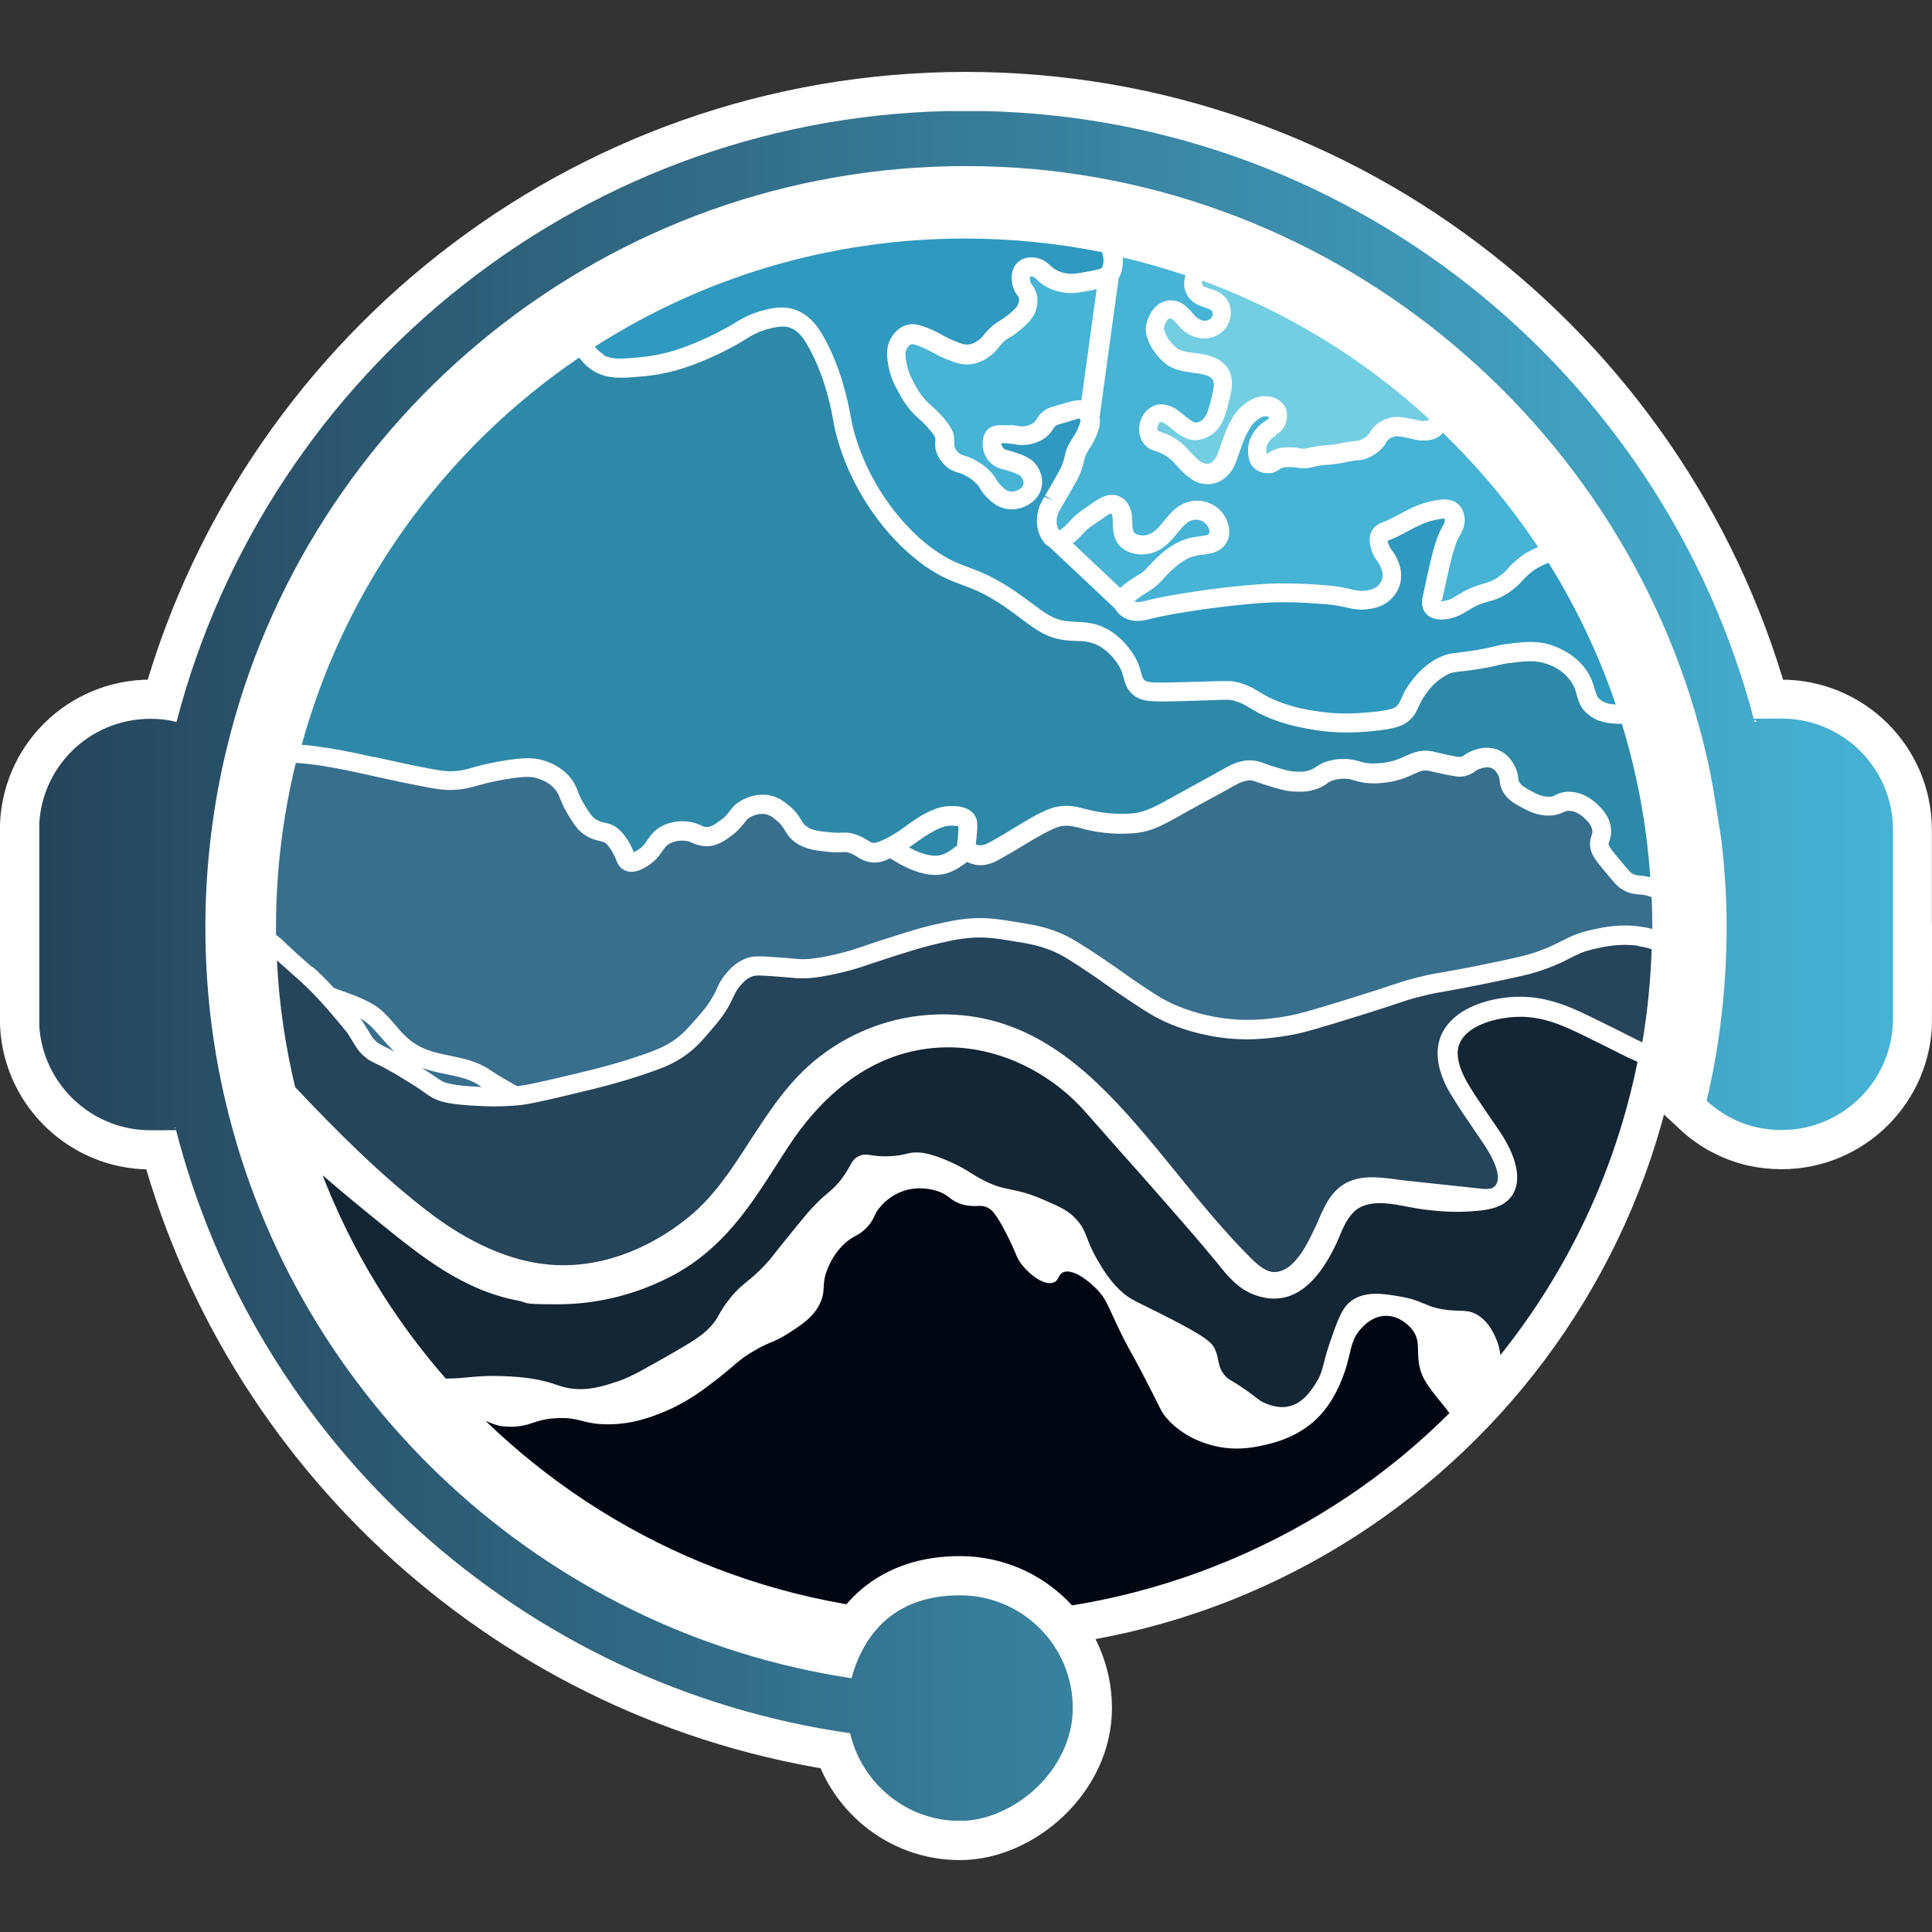 <?xml version="1.0" encoding="UTF-8"?>
<svg id="Layer_1" xmlns="http://www.w3.org/2000/svg" xmlns:xlink="http://www.w3.org/1999/xlink" version="1.1" viewBox="0 0 850.4 850.4">
  <rect x="0" y="0" width="850.4" height="850.4" fill="#333333" stroke="none"/>
  <!-- Generator: Adobe Illustrator 29.8.1, SVG Export Plug-In . SVG Version: 2.1.1 Build 2)  -->
  <defs>
    <style>
      .st0, .st1 {
        fill: none;
      }

      .st2 {
        fill: #386f8d;
      }

      .st1 {
        stroke: #fff;
        stroke-miterlimit: 10;
        stroke-width: 34.5px;
      }

      .st3 {
        fill: #000712;
      }

      .st4 {
        fill: url(#linear-gradient);
      }

      .st5 {
        clip-path: url(#clippath-1);
      }

      .st6 {
        clip-path: url(#clippath-3);
      }

      .st7 {
        clip-path: url(#clippath-2);
      }

      .st8 {
        fill: #fff;
      }

      .st9 {
        fill: #142533;
      }

      .st10 {
        fill: #47b3d5;
      }

      .st11 {
        fill: #2e89a8;
      }

      .st12 {
        fill: #3099bf;
      }

      .st13 {
        fill: #74cee2;
      }

      .st14 {
        fill: #26445a;
      }

      .st15 {
        clip-path: url(#clippath);
      }
    </style>
    <clipPath id="clippath">
      <rect class="st0" width="850.4" height="850.4"/>
    </clipPath>
    <clipPath id="clippath-1">
      <rect class="st0" width="850.4" height="850.4"/>
    </clipPath>
    <clipPath id="clippath-2">
      <rect class="st0" width="850.4" height="850.4"/>
    </clipPath>
    <clipPath id="clippath-3">
      <path class="st0" d="M77.7,317.8c-3.7-1-7.5-1.4-11.5-1.4-27.1,0-49,21.8-49,48.9v83.3c0,26.9,22,48.9,49,48.9s7.5-.4,11-1.2c35.4,139.3,152.5,246,297,266.6,5.1,22,24.7,38.6,48.3,38.6s49.7-22.3,49.7-49.7-22.2-49.6-49.7-49.6-41.9,15.5-47.7,36.5c-135.5-20.5-244.7-122.3-275.6-254.1-5.8-24.6-8.8-50.3-8.8-76.6s3.2-53,9.3-78.2C134.9,182.8,267.5,73.1,425.2,73.1s292.6,111.9,326.3,261.1c1.9,8.2,3.2,16.5,4.5,24.9.6,3.9,1.3,7.7,1.8,11.6,1.4,12.2,2.2,24.6,2.2,37.2,0,26.4-3,52.1-8.8,76.6,6.1,5.7,13.7,9.8,22,11.7,3.6.8,7.3,1.2,11,1.2,27.1,0,49-22,49-48.9v-83.3c0-27.1-22-48.9-49-48.9s-7.7.4-11.5,1.4c-.1,0-.3.1-.4.1-40.1-154.5-180.3-269-347.1-269S117.8,163.4,77.7,317.8"/>
    </clipPath>
    <linearGradient id="linear-gradient" x1="0" y1="850.9" x2="1" y2="850.9" gradientTransform="translate(833.1 694612.2) rotate(-180) scale(815.9)" gradientUnits="userSpaceOnUse">
      <stop offset="0" stop-color="#47b3d5"/>
      <stop offset="0" stop-color="#47b3d5"/>
      <stop offset="1" stop-color="#26445a"/>
    </linearGradient>
  </defs>
  <g class="st15">
    <g class="st5">
      <path class="st8" d="M424.4,726.7c176.1,0,318.9-142.8,318.9-318.8S600.5,89,424.4,89,105.5,231.8,105.5,407.9s142.8,318.8,318.9,318.8"/>
      <path class="st2" d="M137.5,425.5c2.8,2.4,5.9,5.5,9.4,9.3l2.4.9c4.7,1.7,9.6,3.4,14.1,5.9,4.5,2.4,7.6,6.1,10.7,9.7,1.4,1.7,2.8,3.3,4.4,4.8,2.8,2.7,6.2,4.8,9.8,6.1,3.1,1.1,6.3,1.8,9.8,2.5,6,1.2,12.1,2.5,17.7,6.3,3.8,2.6,7.9,4.9,11.9,7.1,3.6-.4,9.4-1.5,31.5-6.9,9.9-2.4,19.1-5.2,27.5-8.3,2.9-1.1,6.1-2.4,9.8-4.9,4.1-2.8,6.6-5.8,9.9-9.5,3.5-4,5.7-6.6,7.9-10.8.6-1,1-1.9,1.3-2.7.9-1.9,1.7-3.7,3.6-6,1.5-1.8,4.2-5.1,8.8-7,3.3-1.3,5.7-1.2,12.9-.7,4.8.3,7.3.5,8.9.7,1.3.1,2,.2,3,.2,1.2,0,5,.2,14.9-2.1,5.3-1.2,8-2.1,13.2-3.9,3.7-1.3,8.7-2.9,16.7-5.4,4.5-1.4,9-2.8,15-4.1,5.1-1.1,8.5-1.9,13-2.3,8.3-.8,14.7.3,21.5,1.4,7.3,1.2,12.5,2,19.1,4.7,5.3,2.2,9.5,5,17.9,10.5,3.6,2.4,5.3,3.7,7.3,5,1.8,1.3,3.8,2.7,7.5,5.3,7.4,5,11.1,7.5,15.1,9.5,2.7,1.4,10.1,4.8,20.2,6.7,13.6,2.6,24.5,1,31,0,6.3-1,14.7-3.5,31.3-8.7,7.5-2.3,11.9-3.8,15.2-4.9,4.5-1.5,7-2.3,12.3-3.7,5-1.2,7.5-1.7,11.3-2.3,3.3-.6,7.7-1.3,16-3,13.7-2.8,20.7-4.3,25.6-6.1,5.1-1.8,8.1-3.4,10.7-4.7,3.6-1.8,6.6-3.4,12.9-4.8,4.9-1.1,12.4-2.8,21.9-1.4,2,.3,3.5.6,4.9,1,0-.4,0-.8,0-1.2,0-4.3-.1-8.6-.3-12.8-2.5-1-4.1-1.1-5.7-1.2-2-.2-4.2-.4-7.1-2.1-2.2-1.2-4.2-3.7-8.6-9-4-4.8-5.2-6.9-5.6-9.5-.4-2.6.2-4.3.6-5.5.3-.8.4-1.2.3-2-.3-2.4-2.2-4.3-3.3-5.3-2.3-2.2-4.7-3.4-7-3.4-1.1,0-1.5.2-2.4.6-1.3.6-3.1,1.4-6.2,1.5-5.4.1-9.4-2.1-12.1-3.5-3.3-1.8-6.4-3.5-8.4-7.1-1.1-2-1.3-3.7-1.4-4.9-.1-.9-.2-1.5-.7-2.4-.4-.8-1.3-2.4-2.9-3-1.8-.8-3.8-.1-4.8.2-1.1.3-1.7.7-2.5,1.3-1.2.8-2.8,1.9-5.5,2.2-1.5.2-2.8,0-6.5-.7-3.1-.6-5.1-1.1-6.5-1.4-.7-.2-1.2-.3-1.7-.4-2.4-.5-3.8.1-6.8,1.5-3.2,1.4-7.1,3.2-13.6,3.8-2,.2-4.4.4-7.6,0-2.3-.3-3.8-.8-5-1.1-1.1-.4-1.9-.6-3.3-.7-3-.2-5.4.5-6,.7-1.3.4-1.8.8-2.6,1.4-1,.7-2.1,1.5-4.3,2.3-4.3,1.6-8,1.3-10.5,1.2-3.6-.2-6.3-1.1-11.3-2.6-2.3-.7-3.7-1.2-4.8-1.6-1.5-.5-1.7-.6-2.5-.7-2.9-.1-5.4,1.2-7.2,2.2-3.5,2-7,3.9-10.5,5.8-3.5,1.9-7.1,3.8-10.6,5.8-9.7,5.5-15,8.5-21.9,9.3-2.6.3-12,1.2-23.1-1.6l-1.8-.5c-2.8-.7-5-1.3-7.9-.9-.7,0-2.7.3-8.6,3.5-2.8,1.5-5.3,3-8.1,4.7-3.1,1.9-6.6,4-11.1,6.5-1.8,1-6.1,3.4-11.1,2.2-1.2-.3-2.2-.6-3.1-1.1-4.5,3.4-9.4,6.4-16.2,5.6-6.8-.8-12.3-3.9-17.7-7.2-3.4,1.6-5.6,2.1-8,1.8-3-.3-4.8-1.4-6.4-2.4-1.1-.7-2.1-1.3-3.6-1.8-1.3-.4-1.7-.4-3-.3-1.3,0-3,.2-5.9-.1-5.8-.6-10.7-1.1-15.2-4.5-2.4-1.8-3.4-3.6-4.3-5.1-.8-1.3-1.4-2.5-3.5-4.2-1.8-1.5-3-2.4-4.9-2.8-2-.4-4.2,0-6.4,1.1-1.5.8-2.1,1.5-3.1,2.9-1.2,1.5-2.7,3.4-5.8,5.7-2.8,2-6,4.3-10.5,4.4-2.8,0-4.8-.8-6.3-1.4-1.1-.5-2-.9-3.4-1-.9-.1-3.8-.3-6.5,1.1-1.6.8-2.3,1.8-3.4,3.4-1.5,2.1-3.3,4.7-7.4,7.1-3.7,2.2-6.9,2.6-9.4,1.3-2.3-1.2-3.1-3.2-3.7-4.8-.2-.4-.3-.9-.6-1.4-1.1-2.3-2.5-4.3-3.4-5.2-.9-.9-1.5-1-3-1.4-1.7-.4-4-.9-6.7-2.7-3.2-2.1-4.7-4.7-7.3-8.8-2.1-3.4-3-5.8-3.7-7.5-.6-1.6-1-2.5-2.1-3.8-2.7-3.2-6.3-4.3-7.8-4.8-1.5-.5-4.2-1.4-15.6.7-5.5,1-8.6,1.9-11.1,2.6-2.8.8-5,1.4-8.8,1.7-5,.4-8.4-.1-18.8-2.2-8.6-1.7-14.6-3.1-19.7-4.2-7.1-1.6-12.2-2.7-20-4-5.2-.8-8.9-1.2-12.3-1.4-5.6,23.1-8.7,47.2-8.7,72.1s0,2.4,0,3.6c1.7,1.2,2.8,2.2,4.7,4.1,2,1.9,5.1,4.8,11.1,10"/>
      <path class="st2" d="M185.6,470c3.3,2.1,5.1,3.4,6.5,4.3,1.6,1.1,2.1,1.4,3.4,2,.8.3,3.2,1.3,12,1.9,1.5,0,3,.2,4.5.3-.3-.2-.6-.4-1-.7-4.2-2.9-9.3-3.9-14.7-5-3.5-.7-7.1-1.5-10.7-2.8"/>
    </g>
    <g class="st7">
      <path class="st11" d="M421.3,372.2c0-.7,0-1.5.2-2.2,0-.7.2-1.5.2-2.5,0-1.3.2-2.9.2-3.8-.7-.2-2.3-.2-2.9-.3-1.9,0-3.7.4-5.5,1.2-4,1.8-6.5,3.6-9.4,5.6-1.2.9-2.5,1.8-4,2.8,3.3,1.8,6.7,3.2,10.3,3.6,4,.5,6.9-1.3,10.8-4.4"/>
      <path class="st9" d="M713.7,464.1c-2.1-1.1-4.8-2.5-9.3-4.7l-4.1-2c-9.6-4.8-18.7-9.3-29.1-9.8-8.9-.4-20.7,2.1-26.3,8-2.5,2.7-3.6,5.7-3.2,9.5.4,3.9,2.1,8.1,5.2,13.2,2.9,4.7,6.2,9.5,9.1,13.7l4.5,6.6c3.7,5.6,11.6,19.5,4.4,28.5-4.2,5.2-11.9,5.7-17.5,6.1-7.1.5-13.9,0-19.7-.7-2.5-.3-5.2-.8-7.9-1.3-7.2-1.4-14.6-2.8-20.7,0-4.6,2.2-7.3,7.6-8.9,11.6-9.9,24-22.8,33-38.4,27-7-2.7-11.5-8.2-15.8-13.6-.6-.8-1.3-1.6-1.9-2.3-6.1-7.4-12.5-14.7-18.5-21.6-8-9.2-16.2-18.4-24.2-27.4l-13.6-15.4c-15.7-17.8-38.3-28.5-60.4-28.5-34.7,0-57.6,24-70.6,44l-4.2,6.5c-12.4,19.5-24.2,37.8-45.9,49.6-15.8,8.5-33.4,13-51.1,13s-12.2-.6-18-1.7c-23.9-4.6-42.2-19.4-60-33.8l-1.1-.9c-8.3-6.7-16.5-13.5-24.5-20.4,12.8,33.1,31.3,63.3,54.2,89.5,9.7,0,12.7-1.5,24.8-1.1,4.6.2,9.4.4,15.8,1.6,7.8,1.6,9,3,14.1,3.8,8.1,1.2,14.5-.9,21.7-3.3,5-1.7,11.3-5.3,23.9-12.5,10.2-5.9,12.9-7.9,15.8-10.9,4.6-4.8,3.5-6,8.7-12.5,6.2-7.9,8.5-7.1,16.8-16.3,2.3-2.5.7-1,11.4-14.1,6-7.4,7.6-9.2,9.8-11.4,5.6-5.7,6.2-5.1,9.8-9.2,6.2-7.2,5.2-10,9.2-12,3.8-1.8,5.1.5,14.1,0,7.2-.4,7.3-1.9,12.5-1.6,1.2,0,5.4.4,14.1,4.3,7,3.2,8.3,4.8,13.6,7.6,10.8,5.7,13.5,3,26.6,8.7,7.7,3.3,11.6,5,15.2,9.2,4.6,5.2,3.5,8.2,9.2,17.9,2.2,3.7,5.1,8.6,9.8,13,4.2,4,6.5,4.5,20.1,11.4,18.4,9.4,20.5,11.8,21.7,14.7,1.9,4.3.9,7.5,4.3,11.4,1.8,2,2.5,1.7,8.7,6,5.8,4,5.9,4.8,8.7,6,1.7.7,5.8,2.5,10.3,1.6,6.3-1.2,9.9-6.6,12-9.8,3.8-5.8,3-8.3,6.5-18.5,3.6-10.3,5.4-15.5,9.8-18.5,6.1-4.1,13.8-2.9,21.2-1.6,10.4,1.7,11.1,5,21.7,6,5.6.5,7.8-.2,11.4,1.6,5.7,3,8.2,8.9,9.2,11.4,1.2,2.8,1.5,4.9,1.7,6.8,29.6-37,50.7-81,60.4-129.2-.2,0-.4-.1-.6-.2-2.8-1.2-4.3-1.9-7-3.3"/>
      <path class="st14" d="M721.1,416.3c-8-1.1-14.4.3-19,1.3-5.3,1.2-7.6,2.4-10.9,4.1-2.7,1.4-6,3.1-11.7,5.1-5.5,2-12.6,3.5-26.8,6.4-8.4,1.7-12.8,2.5-16.2,3.1-3.6.6-6,1-10.7,2.2-5,1.2-7.2,2-11.7,3.5-3.3,1.1-7.7,2.6-15.2,4.9-17.1,5.3-25.7,8-32.6,9-7,1.1-18.8,2.9-33.8,0-11.2-2.1-19.4-5.9-22.4-7.5-4.4-2.2-8.5-5-16-10-3.9-2.6-5.9-4.1-7.8-5.4-1.8-1.3-3.6-2.6-6.9-4.8-8-5.3-12-8-16.6-9.8-5.7-2.3-10.3-3.1-17.3-4.2-6.5-1.1-12.1-2-19.4-1.3-4,.4-7,1-11.9,2.1-5.7,1.3-9.8,2.5-14.3,3.9-7.9,2.4-12.8,4.1-16.5,5.3-5.3,1.8-8.3,2.8-14,4.1-9.8,2.3-14.4,2.4-17.1,2.3-1.1,0-1.9,0-3.4-.2-1.6-.1-4-.3-8.8-.7-6.6-.5-7.8-.4-9.3.2-2.6,1-4.2,3.1-5.4,4.5-1.2,1.5-1.7,2.5-2.5,4.2-.4.9-.9,1.9-1.5,3.1-2.6,5-5.4,8.2-8.9,12.3-3.5,4.1-6.5,7.6-11.5,11-4.4,3-8.3,4.6-11.6,5.8-8.7,3.2-18.3,6.1-28.4,8.6-25.4,6.2-29.8,6.9-33.9,7.2-3.7.3-6.9.4-9.7.4s-7.2-.2-10.5-.4c-9.1-.6-12.6-1.7-14.6-2.5-2.2-.9-3.2-1.6-5-2.9-1.4-1-3.5-2.5-7.6-5-3.8-2.4-6.2-3.8-9.6-5.7-2.4-1.3-3.9-2-5-2.5-1.8-.9-2.9-1.4-4.6-2.9-2.5-2.1-3.6-3.9-5.4-6.9-.6-.9-1.2-2-2.1-3.4,0,0-3.5-4.4-8.1-9.7-4.9-5.7-9.4-10.3-12.9-13.4-5-4.4-8-7.1-10.1-9,.9,19.1,3.7,37.8,8,55.8,18.1,19.2,37,38.1,57.6,54.1,18.8,14.6,37.3,22.7,54.9,24.1,20.7,1.6,42.2-5.9,60.9-21.1,11.2-9.2,19.1-21.5,26.8-33.4,8.5-13.1,17.2-26.6,30.4-36.9,16-12.5,35.9-19.2,56.2-18.8,36.7.6,61.8,23.6,83.4,48.4,6.2,7.1,12.1,14.4,17.9,21.5l.3.4c10,12.3,20.4,25.1,31.8,36.5,3.1,3.1,6.5,6.2,10.2,6.6,2.7.2,5.8-1,8.4-3.5,4.6-4.3,7.5-10.5,10.3-16.4.5-1,.9-2,1.4-3.1,2.4-5.6,5.2-11.9,10.9-15.5,6.9-4.4,15.5-3.3,23.1-2.3,1.3.2,2.6.3,3.8.5,11.2,1.2,22.5,2.4,33.7,3.6,2.2.2,4.2.3,5.5-.6,5.1-3.8-1.3-14.6-4.3-19l-4.4-6.5c-2.9-4.3-6.3-9.2-9.3-14.1-2.5-4-5.8-10-6.5-17-.6-6.4,1.2-11.9,5.6-16.5,7.8-8.2,22.3-11.3,33.2-10.7,12.2.6,22.6,5.8,32.6,10.8l4.1,2c4.3,2.1,7,3.5,8.9,4.5l.5.2c2.1,1.1,3.3,1.7,5.1,2.5,2.3-13.4,3.6-27.1,4.1-41-1.6-.5-3.2-1-5.8-1.3"/>
      <path class="st11" d="M164.4,333.1c5.1,1.1,11,2.5,19.5,4.2,10,2,12.8,2.4,16.5,2.1,3-.2,4.5-.7,7.2-1.4,2.6-.8,5.9-1.7,11.9-2.8,11.2-2,15.8-1.7,19.7-.5,2,.6,7.4,2.4,11.6,7.3,2,2.4,2.8,4.3,3.5,6.2.6,1.6,1.3,3.4,3,6.1,2.4,4,3.3,5.2,4.9,6.3,1.4.9,2.5,1.2,3.8,1.5,2,.4,4.5,1,7.1,3.6.7.7,3.2,3.4,5.1,7.6.3.7.5,1.3.8,1.8,0,0,0,0,0,0,.3-.1.8-.3,1.3-.7,2.5-1.4,3.5-2.9,4.7-4.7,1.3-1.9,3-4.3,6.4-6.1,4.6-2.4,9.3-2.2,11.2-2,2.8.3,4.6,1.1,5.9,1.7,1.1.5,1.7.8,2.7.7,1.9,0,3.4-1.1,5.9-2.9,2.1-1.5,3.1-2.7,4-4,1.3-1.6,2.7-3.5,5.9-5.1,4.9-2.6,9.2-2.4,11.8-1.9,4,.8,6.6,2.9,8.5,4.5,3.2,2.6,4.4,4.8,5.4,6.4.7,1.2,1,1.8,2.1,2.6,2.6,2,5.9,2.3,11,2.8,2.3.2,3.5.2,4.6.1,1.7,0,3.2-.2,5.9.7,2.6.8,4.3,1.9,5.5,2.6,1.3.8,1.8,1.1,2.7,1.2.5,0,1.5.1,5.7-2,3.9-2,6.6-3.9,9.1-5.8,3-2.2,6.1-4.4,10.8-6.5,2.9-1.3,6-2,9.1-1.9,2.3,0,7.1.2,9.7,3.9,1.6,2.2,1.4,4.8,1,9.1,0,1.1-.2,2-.3,2.8,0,.4,0,.8-.1,1,.2,0,.5.2,1.1.4,1.9.4,4.1-.7,5.3-1.4,4.3-2.4,7.7-4.4,10.7-6.3,2.9-1.8,5.6-3.4,8.5-5,6.4-3.5,9.5-4.2,11.5-4.4,4.5-.6,7.9.3,11.1,1.2l1.7.4c7.7,1.9,15.4,2,20.1,1.4,5.2-.7,9.5-3.1,18.9-8.3,3.5-2,7.1-3.9,10.7-5.9,3.5-1.9,6.9-3.8,10.3-5.7,2.2-1.2,6.3-3.6,11.7-3.3,2,.1,3.1.5,4.8,1.1,1,.4,2.3.8,4.4,1.5,4.6,1.4,6.7,2.1,9.4,2.3,2.1.1,4.5.3,7.1-.7,1.1-.4,1.6-.8,2.4-1.3,1-.7,2.3-1.6,4.7-2.4,1.3-.4,4.8-1.4,9.2-1.1,2.4.2,3.9.6,5.2,1,1,.3,1.9.6,3.5.8,2.3.3,4,.1,5.8,0,5.1-.4,8.1-1.8,11-3.1,3.3-1.5,6.8-3,11.8-2.1.6.1,1.2.3,2.1.5,1.3.3,3.2.8,6.2,1.4,3,.6,3.5.6,3.9.6.8,0,1-.3,1.9-.8,1-.7,2.4-1.6,4.8-2.4,1.6-.5,5.9-1.8,10.4.2,4.2,1.8,6.1,5.3,6.9,6.7,1.3,2.4,1.5,4.2,1.7,5.5,0,.9.1,1.2.5,1.9.8,1.4,2.1,2.2,5,3.8,2.3,1.3,5.1,2.7,8,2.6,1.4,0,2-.3,2.9-.8,1.3-.6,3.2-1.5,6.1-1.4,4.4.1,8.6,2,12.5,5.7,1.6,1.6,5.3,5.1,5.8,10.5.3,2.5-.3,4.3-.7,5.4-.3.8-.4,1.1-.3,1.7,0,.3.2,1,3.7,5.3,3.1,3.7,5.6,6.8,6.5,7.3,1.4.8,2.1.9,3.7,1,1.1.1,2.6.3,4.4.7-1.6-23.3-5.9-46-12.5-67.5-.6,0-1.2,0-1.6,0-3.5-.2-8.8-.4-13.2-4.1-3.5-2.8-4.3-5.9-5.1-8.7-.5-2-1.1-3.9-2.7-6.1-2.3-3.3-5.7-5.8-10.2-7.4-5.2-1.9-9.9-1.3-17.1-.4-2.3.3-3.4.6-4.7.9-1.6.4-3.5.9-7.9,1.6-4.3.7-7,1-8.9,1.2-2.5.3-3.2.3-4.7,1-5.2,2.3-8.5,6.5-9.8,8.3-1.9,2.5-2.7,4.3-3.5,6-1,2.2-2,4.5-4.9,6.8-2,1.6-5.3,3.2-15.6,4.1-3,.3-6.7.6-11.2.6s-9.5-.3-15.3-1.3c-3.4-.6-9-1.5-16-4-5.8-2.1-8.9-4-11.4-5.5-2.4-1.5-4-2.4-7.3-3.3-1.6-.4-2.1-.4-12.5,0l-6.7.2c-17.2.5-21.3.6-25.2-3-2.6-2.4-3.2-4.9-3.8-7.1-.5-1.9-1-3.9-3.1-6.9-2.2-3.1-4.8-5.5-7.6-7.1-3.6-2-6.6-2.2-10.3-2.3-1.5,0-3.1-.1-4.7-.3-8.2-1-13.1-4.7-19.2-9.3-2.1-1.6-4.5-3.4-7.4-5.4-8.8-6-13.8-7.8-18.7-9.6-4.1-1.5-8.4-3.1-14.3-6.9-21-13.8-38.1-40.2-42.6-65.8-1.2-7-4.2-20.4-11-32.4-1.9-3.4-4.4-7.1-8.4-8.3-3.1-.9-6.3,0-9.2.7-4.5,1.2-7.4,2.9-10.7,5l-1.6,1c-.4.2-9.4,5.6-21.1,9.9-11.3,4.2-19.4,4.8-25.9,5.3-8.2.7-12.7,0-17-2.4-3.2-1.8-5.4-4.2-6.9-6.2-58.8,39.9-102.8,100.1-122.1,170.4,3.2.2,6.8.7,11.4,1.4,8.1,1.3,13.6,2.5,20.5,4.1"/>
      <path class="st10" d="M634.2,264.3c0,0,0,.2,0,.3,0,0,.2,0,.3,0,3,0,5.5-1.6,7-2.6,5.1-3.2,8.5-4.2,11.2-5,2.7-.8,4.6-1.3,7.9-3.8,1.6-1.2,2.2-1.9,3-2.8.8-1,1.8-2,3.7-3.7,2.7-2.3,5-3.9,9.7-5.9-12.1-18.3-26.2-35.1-41.9-50.3-.5.6-1,1.2-2,1.8-2.1,1.3-4.2,1.5-5.7,1.6-2.2.1-3.7-.2-5.5-.6l-1.7-.4c-3-.6-4.7-1-5.6-.9-1.3.2-2.6.7-3.5,1.5-.4.4-.6.6-.9,1.2-.5.9-1.2,2.1-2.9,3.6-1.1,1-3,2.4-5.5,3.4-1.7.6-2.8.8-4.3.9-.6,0-1.3.1-2.2.3-1.6.2-2.4.4-3.2.6-.9.2-1.9.4-4,.7-2,.3-3,.4-3.9.4-.7,0-1.4,0-2.9.3-1.7.3-2.7.5-3.4.7-1.2.3-2.3.5-4.1.5-1.5,0-2.3-.2-3.2-.3-.6-.1-1.2-.2-2.3-.2-2,0-2.8,0-3.8.3-.7.2-1,.5-1.5.8-.9.6-2.3,1.6-4.7,1.6-2.8,0-5-.9-6.6-2.6-1.5-1.6-1.9-3.4-2.1-4.5-.3-1.5-.5-3.8.2-6.5.3-1.2,1.2-3.7,3.4-6.2,1.7-2,3.3-2.9,4.3-3.6.3-.2.7-.4.8-.5.1-.3.2-.7.2-.9h0c0,0-.5-.2-1.4-.3-1.3,0-2.6.7-3.9,1.8-1.9,1.5-2.9,3.1-4.2,5.5-1,1.8-1.7,3.6-3.1,7.6l-1.1,3.1c-1,2.9-1.6,4.6-3.2,6.7-2.7,3.4-6.2,5.2-9.9,5.2s-5.7-1-8.4-3c-2-1.5-3.6-3.2-5.1-4.9-1-1.1-2-2.3-3.2-3.2-1.6-1.4-3.4-2.4-5.4-3.1l-.6-.2c-1.4-.4-3.2-1-4.7-2.5-1.8-1.7-2.8-4.2-2.9-7,0-3.2,1.2-6.5,3.5-8.6,1.9-1.8,4.2-2.8,6.7-2.6,4.2.3,6.8,2.5,9.1,4.4l1.1.9c3.1,2.5,4.2,2.8,4.8,2.7,3.8-.7,4.9-3.8,6.5-10.2l.3-1.4c1.5-6,1-7.4-1.1-8.6-1.8-1-4.4-1.4-7.2-1.7-4.2-.6-9-1.2-12.9-4.7-3.7-3.3-6.4-7.5-7.5-11.6-1.2-4.4.8-8.9,2.9-11.6,2-2.5,4.9-4.1,7.9-4,4.5,0,7.3,3.2,9.3,5.5.7.8,1.3,1.5,2,2.1,1.6,1.2,3.9,2.2,6.1.4.5-.4.8-1.1.9-1.8,0-.7-.1-1.3-.4-1.6-.6-.6-1.8-1-3.1-1.5-2.6-.8-6.5-2.1-8.3-6.6-1.1-2.6-.9-5.2-.2-7.5-9-3-18.2-5.7-27.6-7.9,0,.9,0,1.8,0,2.8-.1,1.4-.3,3.9-1.8,6.3l-8.4,61.2c.4,2.3,0,5-1.6,8.6-1,2.4-1.9,3.8-2.7,5-.4.6-.8,1.2-1.2,2-.8,1.5-1,2.2-1.3,3.5-.3,1.2-.6,2.6-1.4,4.8-.9,2.6-3.2,6.5-8.2,15.1l-.3.5c-1,1.8-1.8,3-2.1,4.9-.4,2.6.3,4.2.5,4.6.2.3.5.9.6,1-.1-.1.3-.4,1-.8,1.1-.7,2.2-1.9,3.4-3.2,1.3-1.4,2.8-3,4.6-4.3l6.6-4.6c1.8-1.2,5.9-4,10.3-2.4,2.6.9,4.6,3.2,5.5,6.1.6,1.9.6,3.8.7,5.5,0,1.9.1,3.7.9,4.6,1,1.1,3.7,1.5,5.8.9,3-.9,4.8-3.1,7.1-5.9,1.8-2.3,3.9-4.8,6.8-6.8,3.7-2.4,8.4-3,12.7-1.5,4.2,1.5,7.5,4.9,8.8,9.2,1,3.2.7,6.5-1,9-2.6,3.9-7.1,4.4-10.4,4.8-.6,0-1.2.1-1.7.2-4.5.7-8.7,3.4-13.9,8.8l-1.2,1.3c-1.6,1.8-3.3,3.6-5.7,5.1l-.9.6c-2.1,1.3-4,2.5-5.7,3.9-.3.2-.5.4-.7.6,1,.4,2.5.4,4.4-.1,12-3.3,42.9-7.6,59.3-7.8,6,0,11.1.2,11.3.2,8.9.5,13.3.8,18.8,2l1.2.3c2.5.6,4.5,1,7.2.6,2.8-.4,4.2-1.3,4.5-1.6.6-.5,2.1-1.8,2.5-4,.4-2-.4-3.8-.9-5-.4-1-.8-1.5-1.3-2.2-.8-1.1-1.8-2.4-2.6-4.9-1.1-3.3-1.1-6.1,0-8.3,1.5-2.9,4.3-3.8,5.2-4.1,2.3-.9,4.6-2.1,7-3.4,4.8-2.6,10.1-5.5,17.6-6.4,1.5-.2,5.4-.7,8.4,2,1.7,1.5,2.6,3.8,2.8,6.4.1,2.4-.6,4.8-2,7.1-2.7,4.2-4.5,12.8-7.9,28.4"/>
      <path class="st2" d="M159.4,448.8c-.3-.2-.6-.3-.9-.5.9,1.1,1.3,1.7,1.3,1.7,1.1,1.7,1.8,2.8,2.4,3.8,1.6,2.7,2.2,3.7,3.7,4.9.9.7,1.2.9,2.8,1.7,1.1.5,2.6,1.3,5,2.5-.4-.3-.7-.6-1-.9-1.8-1.7-3.4-3.6-5-5.4-2.7-3.1-5.2-6.1-8.3-7.8"/>
      <path class="st3" d="M637.4,621.1c-7.1-8.6-10.6-13-12-17.4-2.6-8.6.5-12.9-3.8-18.5-.4-.5-5-6.3-12-6-5.4.2-9,4-10.3,5.4-4.5,4.7-4.5,9.4-6.5,16.3-.7,2.5-4,13.5-11.4,21.7-9,10-21,12.6-25.5,13.6-4.5,1-12.5,2.6-22.3,0-3-.8-12.7-3.5-20.1-12-2.6-3-2.3-3.6-10.3-19-5.6-10.7-4.9-8.8-8.2-15.2-7.4-14.6-7.4-17.7-12.5-22.8-4.1-4.2-10.8-9-14.7-7.1-2.1,1.1-1.6,3.3-3.8,4.3-3.8,1.8-10.3-2.8-14.1-7.6-2.8-3.5-2.1-4.4-7.1-14.1-4.6-8.9-6.3-10.1-7.6-10.9-3.8-2.1-5.4,0-11.4-1.6-5.9-1.7-5.6-4.1-11.4-6-2.3-.7-8.1-2.2-14.7,0-5.4,1.8-8.6,5.2-9.8,6.5-3.6,3.9-2.5,5.3-6,9.2-4,4.5-6.2,3.5-10.9,8.2-3.9,3.9-5.7,8-6.5,9.8-3.2,7.4-.8,9.4-3.3,15.2-2.8,6.5-8.4,10.1-14.7,14.1-6,3.8-7.4,3.2-14.1,7.1-6.9,3.9-8.7,6.4-15.8,12-6.8,5.3-14.2,11-24.5,15.2-5.1,2.1-14.5,5.9-26.6,5.4-9.4-.4-10.3-3-19.6-2.7-10.8.3-11.9,3.8-21.2,3.8-5.3,0-7.6-1.2-11-2.6,54.5,52.7,128.6,85.1,210.4,85.1s159.2-33.8,213.9-88.5c-.3-.4-.6-.7-.9-1"/>
      <path class="st13" d="M561.6,191.7c-.8.5-1.5.9-2.4,1.9-1.3,1.5-1.7,2.8-1.7,3-.3,1.2-.2,2.1-.1,2.5,0,.2,0,.4.1.6,0,0,.2,0,.4,0h0c.9-.7,2-1.4,3.7-2,2.4-.8,4.3-.8,6.5-.8,1.9,0,2.9.2,3.8.4.5,0,.9.2,1.8.2.9,0,1.1,0,2.1-.3.9-.2,2.1-.5,4.1-.8,1.9-.3,2.7-.3,3.7-.4.8,0,1.6-.1,3.3-.3,1.8-.3,2.6-.4,3.4-.6,1-.2,1.9-.4,3.9-.7,1-.1,1.8-.2,2.4-.3,1.3-.1,1.6-.2,2.2-.4,1.5-.6,2.6-1.4,2.9-1.8.7-.6.9-1,1.3-1.6.5-.8,1.2-2,2.7-3.3,2.1-1.8,4.8-3,7.7-3.4,2.3-.3,4.4.1,8.3.9l2,.4c1.7.4,2.2.5,3.2.4,1.1,0,1.5-.1,1.8-.3.1-.2.3-.4.4-.5-28.7-26.4-62.6-47.3-99.9-61-.1.6-.2,1.2,0,1.7.3.8.8,1,3.2,1.8,2.1.7,4.7,1.5,6.8,3.8,1.9,2,2.8,4.9,2.5,7.8-.2,3-1.7,5.8-3.9,7.6-4.8,3.8-11,3.7-16.3-.2-1.2-.9-2.3-2.1-3.2-3.2-1.2-1.3-2.4-2.7-3.3-2.7h0c-.2,0-.8.3-1.2.8-1,1.3-1.7,3.3-1.4,4.3.7,2.6,2.5,5.3,5,7.6,2,1.8,5,2.2,8.5,2.6,3.2.4,6.9.9,10.1,2.7,8.4,4.7,6.3,13.3,5.1,17.8l-.3,1.3c-1.4,5.9-3.6,14.7-13.1,16.4-4.9.9-9.3-2.7-11.4-4.4l-1.2-1c-1.9-1.6-2.9-2.4-4.3-2.5-1,.8-1.4,1.9-1.4,2.7,0,.8.2,1.2.3,1.2.2.2,1.1.5,1.6.7l.7.2c3,1,5.7,2.6,8.1,4.6,1.4,1.2,2.7,2.6,3.9,3.9,1.3,1.4,2.6,2.8,3.9,3.8,2.7,2,5,1.8,6.8-.6.8-1,1-1.7,2-4.4l1.1-3.2c1.5-4.1,2.3-6.4,3.6-8.7,1.2-2.3,3-5.5,6.5-8.1,1.6-1.2,4.9-3.7,9.4-3.4,5.1.3,7.3,3,8.2,4.5,1.9,3.4.6,7.1.2,8.1-1.1,2.5-2.8,3.6-4.1,4.3"/>
      <path class="st12" d="M265.5,156.2c2.4,1.4,5.1,2,12.3,1.4,6-.5,13.5-1.1,23.7-4.9,10.9-4,19.6-9.2,19.7-9.2l1.5-.9c3.6-2.2,7.2-4.4,12.9-5.9,3.5-.9,8.4-2.2,13.7-.6,6.8,2.1,10.7,7.6,13.2,12.1,7.4,13.1,10.6,27.5,11.9,34.9,4,23.2,20,48,39,60.4,5.1,3.3,8.6,4.6,12.6,6.1,5.1,1.9,10.9,4,20.6,10.5,3,2.1,5.5,3.9,7.8,5.6,5.7,4.3,9.2,7,15.2,7.7,1.4.2,2.7.2,4.1.3,4.1.2,8.7.4,14,3.4,3.9,2.2,7.3,5.4,10.2,9.5,3,4.2,3.8,7.3,4.4,9.6.5,1.8.7,2.4,1.5,3.2,1.3,1.2,5,1.2,19.3.8l6.7-.2c10.8-.3,12-.4,14.8.3,4.5,1.1,7,2.6,9.6,4.2,2.3,1.4,4.9,3,9.9,4.8,6.3,2.3,11.2,3.1,14.5,3.6,10.8,1.8,19,1.1,24.5.6,5.9-.5,10-1.4,11.2-2.3,1.3-1,1.6-1.8,2.5-3.7.8-1.9,1.9-4.4,4.5-7.7,1.6-2.1,5.9-7.7,13.1-10.8,2.7-1.2,4.4-1.4,7.2-1.7,1.8-.2,4.3-.5,8.5-1.2,4-.7,5.8-1.1,7.3-1.5,1.6-.4,2.8-.7,5.6-1.1,7.8-1,14-1.8,21.1.9,6,2.3,10.8,5.8,14,10.4,2.4,3.4,3.2,6.3,3.9,8.7.7,2.4,1,3.4,2.4,4.5,1.9,1.6,4.4,2,6.8,2.1-7.5-22.1-17.5-43-29.6-62.4-4.6,1.9-6.5,3.2-8.7,5.1-1.5,1.3-2.2,2.2-2.9,2.9-1,1.1-2,2.2-4.3,4-4.5,3.4-7.6,4.3-10.6,5.1-2.5.7-4.9,1.4-8.9,3.9-2.1,1.3-6.1,3.9-11.5,4-3.1,0-5.6-.9-7.1-2.7-2.4-2.8-1.6-6.4-1.3-7.6,3.6-17.1,5.5-25.6,8.9-31.1.2-.4.8-1.3.8-2.3,0-.6-.2-.8-.2-.8,0,0-.4,0-1.6.2-5.9.8-10.2,3.1-14.7,5.5-2.6,1.4-5.2,2.8-8.1,3.9-.2,0-.4.2-.6.2,0,.2.1.8.5,1.7.4,1.2.8,1.7,1.4,2.6.7.9,1.5,2,2.3,3.8.7,1.6,2.4,5.3,1.5,9.9-.9,4.7-3.9,7.6-5.6,8.9-2.1,1.6-5.1,2.8-8.5,3.2-4.1.6-7.2-.1-10.1-.8l-1.1-.2c-4.9-1.1-9.2-1.3-17.6-1.8,0,0-5-.3-10.8-.2-15.6.2-45.9,4.5-57.2,7.5-4.4,1.2-8.1.9-11.1-.9-1.7-1-2.9-2.3-3.6-3.7l-29-27.3c-2.3-1.2-3.3-3.3-3.9-4.4-.8-1.6-2.1-5-1.4-9.8.5-3.4,1.9-5.8,3.1-7.8l3.9,1.6-3.6-2.1c4.3-7.4,6.9-11.8,7.6-13.8.6-1.7.9-2.8,1.1-3.7.3-1.6.7-3.2,2.1-5.7.6-1,1.1-1.8,1.6-2.6.7-1.1,1.3-2,2.1-3.8,1.2-2.8,1.1-3.7,1.1-3.7-.1-.3-.4-.7-.5-.7-.3,0-2.8.7-3.6,1-3,.9-5.8,1.7-6.5,2-.7.5-1,.9-1.6,1.8-.8,1.2-1.8,2.9-4.4,4.4-2.5,1.5-5.5,2.4-8.7,2.5-1.5,0-2.4-.1-3.3-.3-.7-.1-1.6-.3-3.2-.4-1.4-.1-2.4-.2-3-.2,0,.2,0,.4,0,.6.2,1,.9,1.7,1.1,1.9.3.3.3.3,1.7.7.8.2,1.8.5,3.1.9,3.8,1.3,7,2.4,9.4,5.5.4.5,3.9,5.2,2.1,10.9-1.2,3.9-4.3,5.9-5.3,6.5-1.1.7-5,2.9-9.9,2-4.5-.8-7.2-3.7-9-5.5-1.5-1.5-2.1-2.7-2.7-3.6-.5-.8-.8-1.4-1.8-2.3-1.6-1.6-3.1-2.5-3.9-2.9-1.7-1-2.9-1.4-4-1.7-1.7-.5-3.6-1.2-5.7-3.2-1.7-1.7-3-3.6-3.7-5.8-.7-2-.6-3.6-.5-4.7,0-.6,0-1,0-1.5-.1-.6-1.1-2-2.7-3.9-2-2.3-3.3-3.5-4.5-4.6-1.4-1.2-2.8-2.5-4.7-4.9-2.1-2.7-3.3-4.9-4.2-6.6-1.7-3.1-3.6-6.6-4.5-11.5-.6-3.4-1.4-7.7.9-12.1,2.1-3.9,5-5.5,7-6.1,2.9-.9,5.6-.2,9.4,1.3,3.2,1.3,5,2.3,6.6,3.2,1.2.7,2.4,1.3,4.2,2.1,4,1.7,5.6,2.2,7.5,1.9,1.8-.3,3.2-1.3,4.1-1.9,1.1-.8,1.4-1.2,2.2-2.2.7-.9,1.5-1.9,2.9-3.2,1.8-1.7,2.9-2.4,4-3,.9-.6,1.9-1.1,3.9-2.7,2.6-2.1,4.1-3.7,4.4-4.8.2-.5.5-1.5.3-2.5,0-.5-.2-.7-.7-1.3-.6-.9-1.6-2.2-2.1-4.4-.4-1.6-1.3-7,2.5-10.3,2.2-1.9,5.3-2.5,8.8-1.6,2.6.7,4,2,5.2,3.1.4.4.8.8,1.4,1.2,2.5,1.9,5.4,2.3,7.1,2.5,1.7.2,4.3-.3,8.9-1.1,4.4-.8,5.2-1.3,5.3-1.4.6-.7.7-1.8.8-2.8.1-1.5-.2-2.9-.6-4.2-19.5-3.9-39.7-6-60.4-6-60,0-115.9,17.5-162.9,47.6.9,1.1,2.2,2.4,4,3.5"/>
      <path class="st10" d="M501.8,252.7c1.4-.9,2.6-2.2,3.9-3.6l1.4-1.5c4-4.2,10.3-9.9,18.6-11.2.7,0,1.3-.2,2-.3,1.8-.2,4-.5,4.5-1.2.2-.3.2-1,0-1.9-.6-1.8-2-3.3-3.7-3.9-1.7-.6-3.8-.4-5.4.6-1.9,1.2-3.3,3.1-4.9,5-2.7,3.3-5.7,7-11.1,8.7-4.4,1.3-10.7.8-14.4-3.3-2.7-3.1-2.8-6.8-2.9-9.8,0-1.3,0-2.6-.3-3.5-.1-.4-.3-.7-.4-.8,0,0-.7,0-2.7,1.5l-6.7,4.6c-1.1.7-2.1,1.9-3.3,3.1-1.2,1.3-2.6,2.8-4.2,3.9l20.9,19.7c.4-.4.9-.8,1.2-1.1,2.1-1.8,4.4-3.2,6.7-4.6l.9-.6Z"/>
      <path class="st10" d="M444.4,187c2,.2,3.1.4,3.9.5.7.1.9.2,1.5.2,1.7,0,3.4-.5,4.7-1.3.9-.6,1.2-.9,1.7-1.8.7-1.2,1.8-2.8,4.1-4.3,1.2-.8,2.9-1.3,8.6-2.9,3-.9,5.1-1.4,7.1-1.2l6.7-48.9c-.6.1-1.2.2-1.8.4-5.8,1.1-8.6,1.6-11.6,1.2-2.2-.3-6.8-.9-11.1-4.2-.8-.6-1.5-1.2-2-1.8-.9-.9-1.1-1-1.5-1.1-1-.2-1.4,0-1.4,0,0,.1,0,1.2.2,2.1.1.6.3.9.8,1.5.7.9,1.7,2.4,2.2,4.8.5,3.1-.3,5.7-.6,6.6-.7,2-2,4.5-7,8.6-2.4,2-3.9,2.8-4.9,3.4-.9.5-1.4.8-2.5,1.9-1,1-1.6,1.7-2.1,2.4-.9,1.1-1.8,2.3-3.9,3.8-1.2.9-3.8,2.7-7.4,3.3-4.5.8-8.1-.7-12.2-2.4-2.2-.9-3.6-1.7-5-2.5-1.5-.8-3-1.6-5.7-2.7-2.3-.9-3.3-1.1-3.7-1.1s-.2,0-.3,0c-.5.2-1.3.6-2.1,2.1-.9,1.7-.6,3.5,0,6.6.7,3.7,2.1,6.3,3.6,9.1.8,1.5,1.8,3.3,3.5,5.4,1.4,1.8,2.4,2.7,3.7,3.8,1.4,1.3,3,2.7,5.4,5.4,3.2,3.8,4.1,5.8,4.5,7.6.3,1.5.2,2.6.2,3.5,0,.8,0,1.2.2,1.8.4,1.3,1.3,2.1,1.6,2.4.7.7,1.2.9,2.5,1.3,1.3.4,3.2,1,5.6,2.4,1.1.6,3.3,1.9,5.6,4.2,1.7,1.7,2.4,2.9,3,3.9.5.8.8,1.3,1.6,2.2,1.6,1.7,2.8,2.8,4.4,3.1,2,.4,3.8-.7,4-.8.6-.4,1.6-1,1.9-2.1.5-1.7-.8-3.4-.8-3.4-.8-1.1-2.4-1.6-5.5-2.7-1-.3-1.8-.5-2.5-.7-1.6-.4-3.3-.9-5.2-2.5-1.1-1-3.1-3.2-3.7-6.7-.7-4.6.8-7.2,2.2-8.5,1.7-1.6,4.4-2.1,9.7-1.6"/>
      <path class="st8" d="M833.1,448.6v-83.3c0-27.1-22-48.9-49-48.9s-7.7.4-11.5,1.4c-.1,0-.3.1-.4.1-40.1-154.5-180.3-269-347.1-269S117.8,163.4,77.7,317.8c-3.7-1-7.5-1.4-11.5-1.4-27.1,0-49,21.8-49,48.9v83.3c0,26.9,22,48.9,49,48.9s7.5-.4,11-1.2c35.4,139.3,152.5,246,297,266.6,5.1,22,24.7,38.6,48.3,38.6s49.7-22.3,49.7-49.7-22.2-49.6-49.7-49.6-41.9,15.5-47.7,36.5c-135.5-20.5-244.7-122.3-275.6-254.1-5.8-24.6-8.8-50.3-8.8-76.6s3.2-53,9.3-78.2C134.9,182.8,267.5,73.1,425.2,73.1s292.6,111.9,326.3,261.1c1.9,8.2,3.2,16.5,4.5,24.9.6,3.9,1.3,7.7,1.8,11.6,1.4,12.2,2.2,24.6,2.2,37.2,0,26.4-3,52.1-8.8,76.6,6.1,5.7,13.7,9.8,22,11.7,3.6.8,7.3,1.2,11,1.2,27.1,0,49-22,49-48.9"/>
      <path class="st1" d="M833.1,448.6v-83.3c0-27.1-22-48.9-49-48.9s-7.7.4-11.5,1.4c-.1,0-.3.1-.4.1-40.1-154.5-180.3-269-347.1-269S117.8,163.4,77.7,317.8c-3.7-1-7.5-1.4-11.5-1.4-27.1,0-49,21.8-49,48.9v83.3c0,26.9,22,48.9,49,48.9s7.5-.4,11-1.2c35.4,139.3,152.5,246,297,266.6,5.1,22,24.7,38.6,48.3,38.6s49.7-22.3,49.7-49.7-22.2-49.6-49.7-49.6-41.9,15.5-47.7,36.5c-135.5-20.5-244.7-122.3-275.6-254.1-5.8-24.6-8.8-50.3-8.8-76.6s3.2-53,9.3-78.2C134.9,182.8,267.5,73.1,425.2,73.1s292.6,111.9,326.3,261.1c1.9,8.2,3.2,16.5,4.5,24.9.6,3.9,1.3,7.7,1.8,11.6,1.4,12.2,2.2,24.6,2.2,37.2,0,26.4-3,52.1-8.8,76.6,6.1,5.7,13.7,9.8,22,11.7,3.6.8,7.3,1.2,11,1.2,27.1,0,49-22,49-48.9Z"/>
    </g>
    <g class="st6">
      <rect class="st4" x="17.3" y="48.9" width="815.9" height="752.5"/>
    </g>
  </g>
</svg>